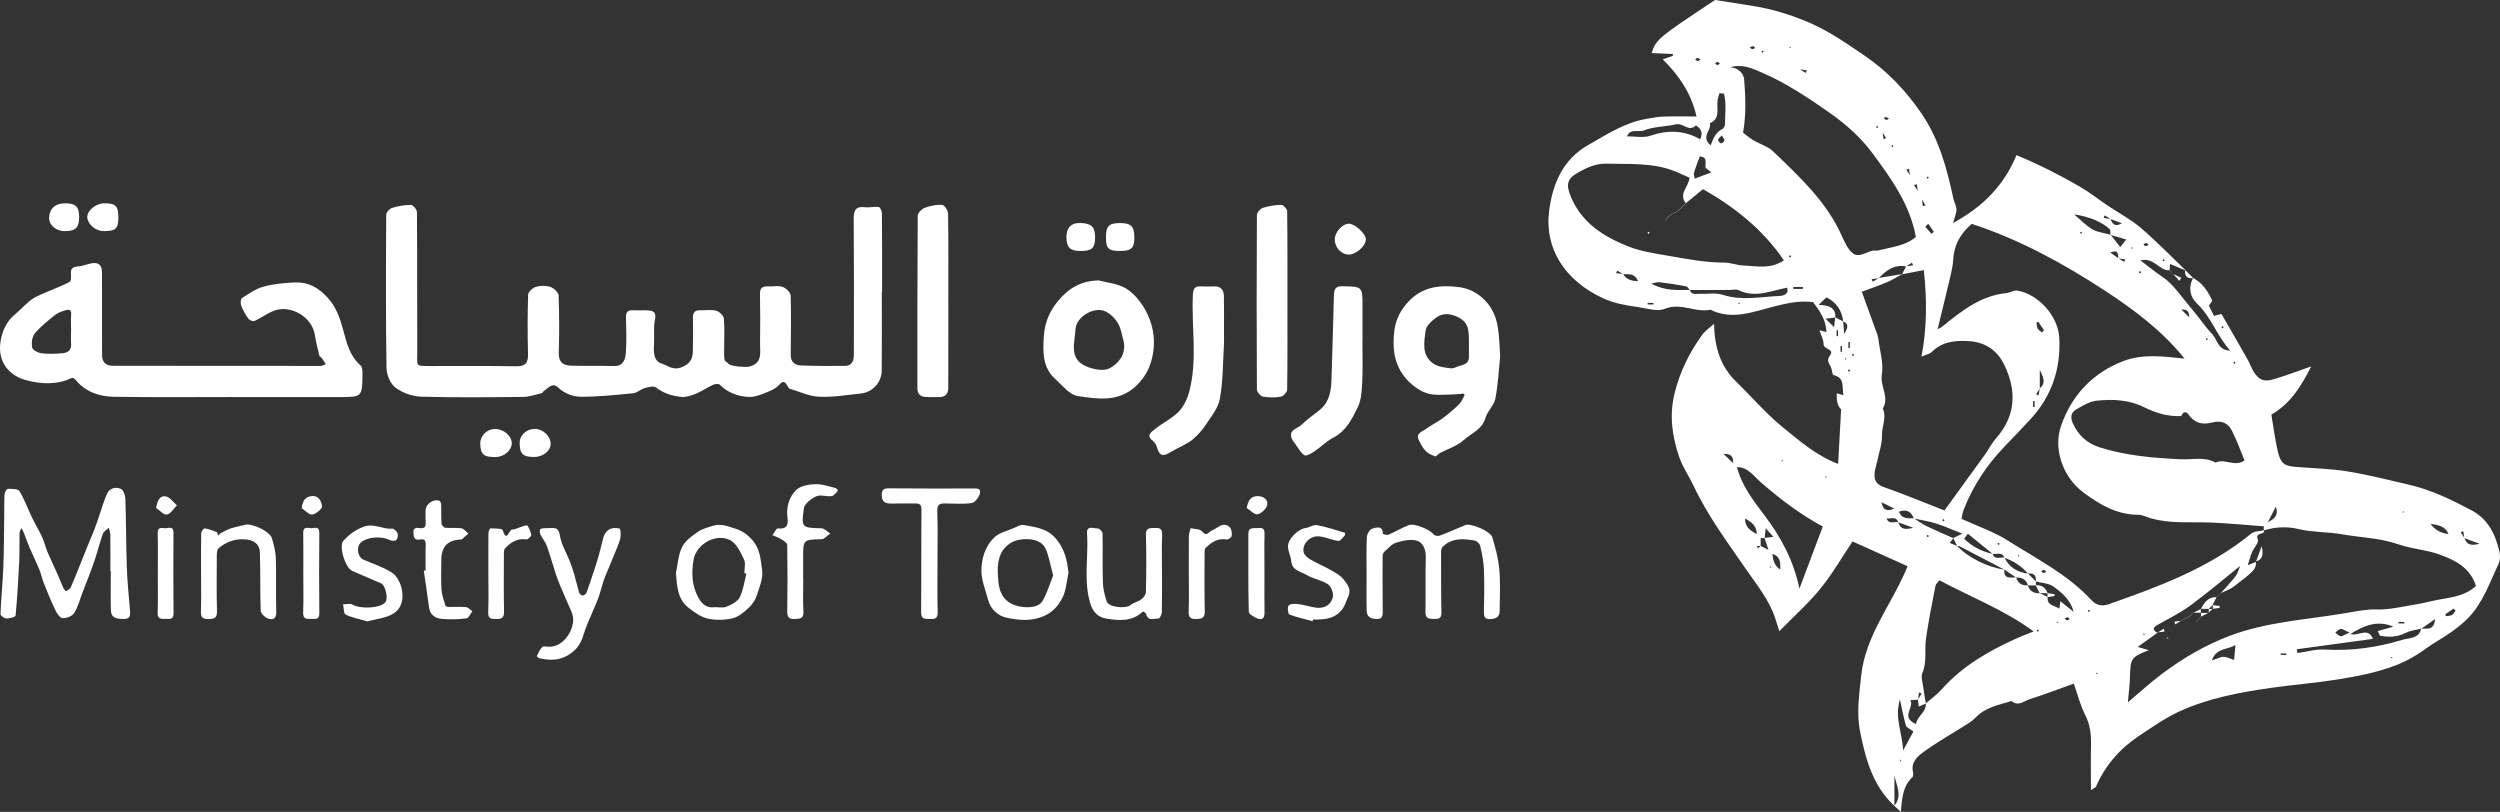 <svg width="311" height="101" viewBox="0 0 311 101" fill="none" xmlns="http://www.w3.org/2000/svg">
<rect x="0" y="0" width="311" height="101" fill="#333333" stroke="none"/>
<g clip-path="url(#clip0_7555_19939)">
<path d="M274.777 38.012C274.993 38.44 275.208 38.869 275.424 39.292C275.718 39.218 276.007 39.144 276.35 39.056C277.442 40.956 278.549 42.861 279.636 44.782C279.916 45.269 280.082 45.83 280.391 46.293C281.062 47.302 281.669 47.538 282.899 47.164C284.398 46.711 285.867 46.155 287.513 45.584C286.308 47.947 285.049 50.123 282.556 51.58C282.81 53.057 283.002 54.628 283.359 56.159C283.717 57.67 284.167 57.966 285.617 58.084C287.738 58.256 289.884 58.296 291.98 58.635C294.566 59.054 297.118 59.699 299.675 60.295C302.428 60.93 304.941 62.151 307.429 63.465C309.55 64.588 310.446 66.503 310.941 68.684C311.044 69.132 311.02 69.703 310.829 70.116C309.746 72.43 308.894 74.936 307.116 76.797C305.862 78.112 304.25 79.126 302.683 80.071C302.227 80.347 301.84 80.657 301.419 80.948C300.381 81.656 299.298 82.287 298.069 82.754C295.654 83.68 293.17 84.148 290.662 84.546C287.983 84.97 285.269 85.181 282.58 85.561C278.637 86.122 274.709 86.846 271.069 88.524C269.34 89.322 267.753 90.444 266.156 91.503C263.756 93.088 261.905 95.171 260.749 97.839C260.695 97.967 260.494 98.026 260.112 98.297C260.112 96.298 260.083 94.462 260.122 92.63C260.146 91.316 259.999 90.1 259.377 88.884C258.765 87.692 258.447 86.353 257.986 85.044C256.066 85.728 254.293 86.407 252.485 86.983C251.775 87.21 251.06 87.924 250.237 87.205C248.704 87.683 247.078 87.953 245.868 89.164C245.589 89.445 245.285 89.716 244.957 89.927C243.071 91.129 241.112 92.231 239.299 93.536C238.55 94.073 237.693 94.816 237.977 96.042C238.026 96.249 238.016 96.584 237.889 96.702C236.733 97.77 236.605 99.227 236.473 101C236.037 100.596 235.841 100.414 235.645 100.237C236.693 99.05 235.919 97.731 235.665 96.461V100.256C232.927 97.731 232.035 94.27 231.369 90.868C230.943 88.697 231.291 86.338 231.526 84.084C232.06 78.963 235.444 75.049 237.301 70.436C235.195 69.486 232.932 68.472 230.458 67.355C229.15 69.299 227.96 71.382 226.466 73.218C224.991 75.04 223.213 76.615 221.347 78.525C221.112 77.772 220.98 77.349 220.843 76.925C220.079 74.602 218.531 72.74 217.179 70.776C214.857 67.399 212.403 64.115 210.654 60.378C210.115 59.226 209.351 58.158 208.935 56.967C208.024 54.387 207.642 51.713 208.298 49.006C208.945 46.327 210.13 43.885 211.747 41.66C212.109 41.163 212.653 40.803 213.226 40.282C213.29 43.167 214 45.559 215.974 47.474C217.909 49.345 219.662 51.433 221.739 53.117C223.826 54.81 225.883 56.647 228.665 57.71C228.793 55.411 228.905 53.269 229.033 50.94C228.615 50.514 228.437 49.844 228.499 48.932C228.709 48.991 228.925 49.045 229.326 49.158C229.106 48.154 229.557 47.017 228.087 46.657C227.935 46.618 227.916 46.086 227.813 45.791C227.641 45.294 227.127 44.905 227.632 44.25C228.303 43.378 226.828 43.506 226.848 42.792C226.863 42.281 226.554 41.759 226.339 41.079C226.691 41.178 226.887 41.227 227.206 41.316C227.176 39.814 226.383 38.696 225.555 37.589C223.845 37.352 222.239 37.731 220.578 38.155C218.031 38.805 215.44 39.853 212.775 38.529C210.894 38.938 209.102 37.594 207.113 38.416C206.187 38.795 204.899 38.362 203.792 38.204C202.298 37.992 200.848 37.761 199.418 37.101C194.745 34.945 192.095 30.987 192.717 26.206C193.138 22.957 194.358 19.855 197.596 18.024C199.893 16.719 202.087 15.272 204.747 14.799C205.452 14.676 206.168 14.528 206.878 14.504C208.249 14.459 209.626 14.489 211.046 14.489C210.39 11.589 208.866 9.379 206.843 7.38C207.333 7.212 207.725 7.074 208.117 6.942L208.093 6.715C207.23 6.676 206.363 6.641 205.462 6.602C206.021 4.893 206.256 4.701 213.363 -0.005C215.117 0.275 216.684 0.522 218.251 0.773C220.466 1.132 222.591 1.792 224.663 2.639C227.279 3.707 229.562 5.292 231.893 6.878C234.759 8.832 237.012 11.19 238.976 14.031C241.239 17.3 242.189 20.953 243.002 24.709C243.105 25.172 243.375 25.62 243.384 26.078C243.394 26.521 243.169 26.969 242.958 27.737C246.656 25.738 249.277 23.095 250.854 19.299C253.7 20.48 256.257 21.79 258.74 23.223C259.921 23.902 260.994 24.764 262.125 25.527C263.521 26.467 265.035 27.26 266.308 28.343C268.243 29.992 270.016 31.833 271.858 33.591L271.829 33.62C271.216 33.364 270.604 33.108 269.957 32.838C269.933 33.123 269.913 33.36 269.894 33.596L269.874 33.616C268.606 33.729 268.013 31.971 266.269 32.395C267.327 33.192 268.121 33.852 268.978 34.423C269.845 34.999 270.501 35.762 271.138 36.565C271.833 37.441 272.554 38.298 273.259 39.169C273.91 39.976 274.498 40.848 275.218 41.591C275.855 42.246 275.865 43.556 277.437 43.62C275.757 41.719 275.061 39.43 273.347 37.805C272.397 36.904 272.216 35.792 272.808 34.59L272.823 34.576C273.984 35.186 274.655 36.22 275.184 37.357C275.243 37.485 274.915 37.795 274.768 38.022C274.64 37.938 274.518 37.859 274.39 37.781C274.523 37.859 274.65 37.933 274.782 38.012H274.777ZM268.405 35.58C268.282 35.506 268.16 35.427 268.037 35.353C268.165 35.422 268.292 35.491 268.424 35.56C268.547 35.644 268.669 35.723 268.792 35.806C268.664 35.733 268.537 35.654 268.405 35.58V35.58ZM270.359 37.539C270.237 37.461 270.114 37.377 269.992 37.298C270.119 37.372 270.246 37.446 270.379 37.52C270.54 37.682 270.702 37.85 270.869 38.012C271.03 38.175 271.197 38.337 271.358 38.499C271.682 38.824 272.01 39.149 272.333 39.479C272.495 39.642 272.661 39.809 272.823 39.971C272.985 40.134 273.151 40.296 273.313 40.459C273.474 40.626 273.631 40.789 273.793 40.956C273.92 41.035 274.047 41.114 274.17 41.197C274.043 41.119 273.915 41.04 273.788 40.961C273.621 40.799 273.455 40.641 273.293 40.479C273.132 40.316 272.965 40.154 272.803 39.986C272.642 39.824 272.475 39.656 272.314 39.494C272.387 38.77 272.069 38.435 271.339 38.514C271.177 38.352 271.015 38.184 270.849 38.022C270.687 37.859 270.521 37.697 270.359 37.535V37.539ZM301.169 76.718C301.248 76.595 301.326 76.472 301.404 76.349C301.331 76.477 301.257 76.605 301.184 76.733C301.105 76.856 301.027 76.979 300.949 77.107C301.022 76.979 301.096 76.851 301.169 76.723V76.718ZM233.686 15.981C233.627 15.867 233.568 15.749 233.51 15.636C233.456 15.695 233.402 15.754 233.348 15.813C233.465 15.862 233.583 15.917 233.701 15.966C233.862 16.128 234.029 16.291 234.19 16.453C234.23 16.739 234.269 17.029 234.313 17.315C234.421 17.27 234.524 17.221 234.631 17.177C234.479 16.941 234.328 16.704 234.176 16.468C234.014 16.305 233.852 16.143 233.686 15.976V15.981ZM219.52 69.368L219.888 69.609C219.76 69.535 219.633 69.462 219.501 69.388C219.383 69.304 219.261 69.225 219.143 69.142C219.27 69.215 219.393 69.294 219.52 69.368V69.368ZM227.328 11.082C227.206 11.003 227.078 10.919 226.956 10.841C227.088 10.915 227.215 10.988 227.348 11.062C227.47 11.136 227.592 11.215 227.715 11.289C227.588 11.22 227.46 11.151 227.328 11.082ZM218.54 67.901C218.594 68.014 218.648 68.127 218.697 68.241C218.8 68.127 218.908 68.014 219.011 67.906C219.339 68.073 219.667 68.236 220 68.403C220.162 68.566 220.328 68.728 220.49 68.891C220.544 69.678 220.745 70.397 221.47 70.85C221.597 70.929 221.724 71.012 221.852 71.091C221.724 71.012 221.592 70.939 221.465 70.86C221.499 70.028 221.489 69.215 220.49 68.9C220.328 68.738 220.162 68.575 220 68.408L219.505 66.926C219.794 66.887 220.079 66.852 220.612 66.778C220.26 66.389 220.064 66.173 219.648 65.715C219.584 66.37 219.554 66.655 219.525 66.946C219.359 66.946 219.192 66.941 219.025 66.936C218.864 66.773 218.697 66.611 218.536 66.449C218.55 65.415 217.86 64.918 217.066 64.494L216.576 64.002C216.454 63.923 216.336 63.844 216.214 63.761L216.591 63.982C216.753 64.144 216.919 64.307 217.081 64.474C217.047 65.518 217.732 66.025 218.54 66.439C218.702 66.601 218.864 66.769 219.025 66.931C219.025 67.261 219.025 67.591 219.03 67.921C218.864 67.921 218.692 67.921 218.526 67.921C218.364 67.758 218.198 67.596 218.036 67.428C217.914 67.35 217.796 67.276 217.674 67.197C217.801 67.266 217.928 67.34 218.051 67.409C218.212 67.571 218.379 67.734 218.54 67.901V67.901ZM232.216 15.006C232.055 14.843 231.888 14.681 231.727 14.514C231.565 14.351 231.403 14.188 231.242 14.026C231.08 13.864 230.913 13.701 230.752 13.539C230.59 13.376 230.424 13.209 230.262 13.046C229.939 12.884 229.611 12.721 229.287 12.559C229.126 12.396 228.964 12.234 228.797 12.067C228.675 11.988 228.553 11.909 228.43 11.83C228.557 11.904 228.685 11.973 228.812 12.047C228.974 12.209 229.14 12.372 229.302 12.534C229.625 12.697 229.953 12.859 230.277 13.022C230.438 13.184 230.605 13.352 230.767 13.514C230.928 13.677 231.09 13.839 231.256 14.006C231.418 14.169 231.58 14.331 231.746 14.494C231.908 14.656 232.074 14.824 232.236 14.986C232.363 15.065 232.486 15.139 232.613 15.217C232.481 15.149 232.349 15.075 232.216 15.006V15.006ZM233.701 17.925L234.068 18.162C233.941 18.088 233.808 18.019 233.681 17.945C233.563 17.866 233.441 17.787 233.323 17.709C233.451 17.782 233.573 17.856 233.701 17.93V17.925ZM230.277 14.494C230.394 14.572 230.517 14.651 230.634 14.73C230.507 14.656 230.384 14.587 230.257 14.514C230.135 14.435 230.017 14.361 229.895 14.282C230.022 14.351 230.144 14.425 230.272 14.494H230.277ZM227.343 61.043C227.465 61.122 227.588 61.2 227.71 61.274C227.583 61.2 227.455 61.132 227.328 61.058C227.201 60.979 227.078 60.9 226.951 60.821C227.083 60.895 227.21 60.964 227.343 61.038V61.043ZM232.706 63.509C232.584 63.431 232.456 63.352 232.334 63.273C232.466 63.347 232.594 63.416 232.726 63.49C233.054 63.652 233.377 63.815 233.705 63.977C234.034 64.14 234.357 64.302 234.685 64.469C234.955 65.282 235.645 64.853 236.15 64.962C236.365 65.617 236.718 66.03 237.996 65.656C237.09 65.321 236.615 65.149 236.14 64.972C235.866 64.149 235.18 64.593 234.67 64.484C234.342 64.322 234.019 64.159 233.691 63.992C233.363 63.829 233.039 63.667 232.711 63.5L232.706 63.509ZM239.079 24.783C239.118 25.074 239.157 25.364 239.196 25.655C239.309 25.62 239.422 25.586 239.53 25.551C239.373 25.3 239.221 25.049 239.064 24.793C238.903 24.468 238.736 24.138 238.574 23.813C238.535 23.518 238.496 23.223 238.457 22.922C238.339 22.957 238.222 22.991 238.109 23.026C238.271 23.282 238.432 23.538 238.594 23.794C238.756 24.119 238.922 24.448 239.084 24.773L239.079 24.783ZM223.909 8.625C223.782 8.551 223.659 8.473 223.532 8.399C223.659 8.473 223.787 8.547 223.919 8.615C224.154 8.768 224.389 8.921 224.624 9.078L224.766 8.753C224.482 8.709 224.198 8.665 223.914 8.62L223.909 8.625ZM237.614 21.839L237.972 22.076C237.845 22.002 237.722 21.933 237.595 21.859C237.556 21.569 237.516 21.283 237.477 20.992C237.369 21.027 237.262 21.061 237.154 21.096C237.306 21.342 237.462 21.593 237.614 21.839ZM263.536 32.129C263.776 32.281 264.016 32.434 264.256 32.587C264.3 32.483 264.344 32.375 264.388 32.272C264.099 32.232 263.81 32.188 263.516 32.148C263.477 31.637 263.56 30.982 262.512 31.415C262.924 31.701 263.227 31.917 263.531 32.129H263.536ZM215.602 57.616C215.763 57.784 215.925 57.946 216.082 58.114C216.669 60.423 218.129 62.288 219.501 64.105C221.568 66.843 223.12 69.728 223.85 73.223C224.81 70.668 225.77 68.113 226.755 65.498C223.884 63.957 221.43 62.057 219.05 60.004C218.217 59.285 217.463 58.109 216.091 58.104C215.925 57.941 215.763 57.784 215.597 57.621C215.616 56.986 215.538 56.435 214.401 56.459C214.901 56.942 215.249 57.282 215.602 57.616V57.616ZM253.744 73.789C254.072 73.952 254.401 74.114 254.729 74.272C254.601 75.379 255.655 75.305 256.198 75.739C256.321 75.817 256.443 75.901 256.566 75.98C256.438 75.906 256.311 75.832 256.179 75.758C256.218 75.463 256.257 75.168 256.311 74.793C256.938 75.296 257.447 75.699 257.957 76.108C257.58 74.626 256.526 73.76 255.473 72.982C254.89 72.549 253.999 72.534 253.25 72.332C253.347 71.588 253.014 71.268 252.28 71.347C251.476 70.431 250.438 69.747 249.341 69.393C249.071 68.58 248.386 69.009 247.876 68.895C246.852 68.063 245.824 67.227 244.8 66.394C244.648 66.606 244.496 66.818 244.344 67.029C245.309 67.95 246.465 68.605 247.876 68.895C248.15 69.722 248.846 69.25 249.351 69.378C249.958 70.579 250.962 71.195 252.28 71.347C252.608 71.672 252.936 71.997 253.264 72.322C253.264 72.489 253.264 72.657 253.264 72.829C252.936 72.829 252.603 72.824 252.275 72.819C252.054 72.086 251.525 71.815 250.8 71.844C250.315 71.515 249.826 71.19 249.341 70.86C247.465 69.88 245.589 68.9 243.713 67.926C243.649 67.891 243.551 67.926 243.473 67.926C243.306 67.596 243.144 67.261 242.978 66.931C243.316 66.773 243.649 66.611 244.119 66.389C242.841 65.887 241.846 65.439 240.813 65.114C239.926 64.834 238.996 64.701 238.085 64.499C237.742 63.598 237.139 63.327 236.228 63.652C236.605 64.632 237.399 64.445 238.099 64.479C238.614 64.804 239.098 65.178 239.642 65.439C240.744 65.971 241.871 66.444 242.988 66.946C242.841 67.148 242.699 67.35 242.552 67.551C242.86 67.67 243.164 67.793 243.473 67.911C244.8 69.348 247.239 70.574 249.336 70.855C249.233 72.081 250.11 71.82 250.805 71.83C251.021 72.563 251.525 72.864 252.265 72.814C252.485 73.543 253 73.829 253.73 73.794L253.744 73.789ZM262.546 27.245L261.826 26.792C261.782 26.895 261.738 27.004 261.689 27.107C261.973 27.151 262.262 27.196 262.546 27.24C262.772 27.885 263.144 28.264 263.962 27.772C263.487 27.595 263.017 27.422 262.541 27.245H262.546ZM306.552 66.941C306.513 66.65 306.474 66.365 306.435 66.074C306.327 66.119 306.224 66.163 306.116 66.207C306.268 66.444 306.42 66.685 306.567 66.921C306.807 67.546 307.135 68.014 308.453 67.64C307.512 67.295 307.027 67.118 306.547 66.941H306.552ZM253.734 48.306C254.636 47.637 254.097 46.8 253.749 46.007V48.321C253.597 48.562 253.445 48.804 253.294 49.05C253.401 49.094 253.504 49.139 253.612 49.183C253.656 48.892 253.695 48.602 253.739 48.306H253.734ZM201.896 34.113C201.656 33.96 201.421 33.808 201.181 33.655C201.137 33.763 201.088 33.872 201.044 33.98C201.333 34.019 201.622 34.059 201.911 34.098C202.332 34.787 202.964 34.95 203.772 34.974C203.341 33.96 202.587 34.118 201.896 34.113V34.113ZM282.1 64.967C282.85 64.593 283.516 64.154 283.109 63.032C282.776 63.682 282.448 64.332 282.115 64.981C281.953 65.144 281.787 65.311 281.625 65.474C279.436 65.311 277.246 65.1 275.057 65.006C272.558 64.898 270.036 65.183 267.582 64.479C267.048 64.327 266.514 64.036 265.98 64.036C263.325 64.036 261.165 62.746 259.176 61.264C256.473 59.246 255.468 55.711 256.375 53.038C257.658 49.252 260.308 46.367 264.178 44.905C266.646 43.974 269.203 44.358 271.755 44.609C268.978 41.148 265.476 38.524 261.826 36.141C256.644 32.759 251.227 29.795 245.28 27.846C243.752 29.195 243.066 30.573 242.973 32.36C242.939 32.99 242.802 33.625 242.659 34.246C242.13 36.496 241.577 38.736 241.033 40.981C240.955 41.104 240.881 41.227 240.803 41.355C240.877 41.227 240.945 41.099 241.019 40.971C241.224 40.853 241.45 40.764 241.631 40.616C244.002 38.696 246.377 36.791 249.581 36.461C250.046 36.412 250.521 36.087 250.947 36.151C253.543 36.569 256.027 39.292 256.174 42.02C256.379 45.865 255.228 49.301 252.593 52.147C251.516 53.309 250.413 54.461 249.316 55.603C247.151 57.853 245.407 60.492 244.266 63.455C244.109 63.864 244.07 64.317 244.021 64.548C246.083 65.493 248.067 66.158 249.777 67.246C253.352 69.526 257.207 71.441 260.141 74.621C260.788 75.325 261.503 75.453 262.326 75.163C268.591 72.962 274.812 70.673 280.048 66.38C280.43 66.065 281.091 66.094 281.62 65.966C281.836 66.601 280.44 66.148 280.885 67.123C281.037 67.463 280.386 68.147 280.151 68.694C279.95 69.161 279.827 69.663 279.617 70.313C280.102 70.121 280.371 70.008 280.645 69.9L280.626 69.885C280.753 70.766 280.077 71.175 279.558 71.657C279.284 71.913 278.965 72.12 278.671 72.347L278.686 72.332C278.329 72.608 277.995 72.923 277.609 73.149C277.173 73.405 276.688 73.587 276.227 73.804L276.242 73.819C276.874 73.095 277.545 72.406 278.128 71.643C278.397 71.288 278.5 70.801 278.676 70.377C278.755 70.249 278.833 70.126 278.911 69.998C278.838 70.126 278.76 70.259 278.686 70.387C276.624 72.041 274.606 73.764 272.475 75.33C271.207 76.261 269.766 76.955 268.39 77.743C267.753 78.107 267.773 78.412 268.415 78.722L268.4 78.707C267.621 79.269 266.842 79.83 265.931 80.48C266.534 80.652 266.906 80.76 267.322 80.879C265.128 81.735 265.02 81.922 264.966 84.182C264.942 85.255 264.795 86.329 264.707 87.372C266.132 86.171 267.499 84.911 268.983 83.803C271.554 81.883 274.278 80.278 277.324 79.116C282.017 77.329 286.959 77.097 291.809 76.27C293.067 76.054 294.346 75.778 295.605 75.817C297.246 75.872 298.789 75.468 300.371 75.217C301.071 75.109 301.772 74.951 302.462 74.784C304.358 74.336 306.42 74.36 308.012 72.893C307.287 70.604 305.391 69.663 303.427 68.964C301.791 68.383 299.984 68.28 298.343 67.709C296.041 66.911 293.641 66.872 291.294 66.458C289.546 66.148 287.719 66.237 286.053 65.838C284.456 65.454 283.085 65.538 281.615 65.986V65.479C281.777 65.316 281.939 65.154 282.105 64.986L282.1 64.967ZM304.613 66.434C304.735 66.513 304.858 66.586 304.985 66.665C304.858 66.596 304.725 66.527 304.598 66.454C304.206 65.42 303.266 65.321 302.359 65.159C302.913 65.927 303.667 66.355 304.613 66.434ZM233.686 34.586C234.67 34.423 235.655 34.261 236.64 34.093C236.037 34.423 235.459 34.807 234.827 35.073C233.818 35.501 232.775 35.856 231.609 36.294C232.285 38.165 232.912 39.878 233.529 41.596C233.608 41.818 233.661 42.059 233.691 42.295C233.862 43.723 234.337 45.21 234.102 46.574C233.843 48.055 235.097 49.404 234.22 50.827C234.734 51.92 234.097 52.989 234.122 54.086C234.146 55.253 233.71 56.425 233.47 57.597C233.392 57.986 233.255 58.37 233.211 58.758C233.108 59.65 233.343 60.245 234.337 60.59C236.816 61.456 239.245 62.466 241.89 63.5C243.531 61.235 245.231 58.911 246.911 56.573C247.381 55.923 247.734 55.174 248.263 54.584C250.766 51.763 250.908 48.676 249.346 45.412C248.444 43.536 246.926 42.536 244.81 42.428C243.135 42.344 241.587 42.512 240.323 43.777C240.063 44.038 239.618 44.112 239.03 44.373C239.735 40.71 239.711 37.175 239.324 33.601C238.329 33.793 237.472 33.96 236.62 34.123C236.786 33.793 236.948 33.458 237.115 33.128C237.404 33.089 237.698 33.049 237.987 33.01L237.845 32.68C237.605 32.833 237.364 32.99 237.124 33.143C235.655 32.867 234.631 33.63 233.705 34.615L232.834 34.723C232.878 34.832 232.922 34.945 232.971 35.053C233.211 34.901 233.451 34.748 233.691 34.595L233.686 34.586ZM228.303 39.484C228.631 39.651 228.964 39.819 229.292 39.981C229.326 40.429 229.366 40.877 229.42 41.552C229.865 40.794 230.046 40.296 229.292 39.986C229.14 38.613 228.459 37.633 227.215 36.988C226.907 37.279 226.681 37.5 226.231 37.923C227.46 37.963 228.371 38.229 228.322 39.504C228.028 39.538 227.735 39.573 227.103 39.647C227.529 40.07 227.744 40.282 228.161 40.695C228.234 40.07 228.268 39.775 228.303 39.479V39.484ZM212.168 20.869L212.183 20.884C212.045 20.372 212.535 19.53 211.448 19.466C211.198 20.165 210.934 20.82 210.733 21.495C210.674 21.692 210.782 21.943 210.821 22.223C211.492 21.972 212.094 21.746 212.888 21.45C212.501 21.135 212.334 21.002 212.168 20.869V20.869ZM238.594 87.033C238.354 87.052 238.114 87.067 237.634 87.106C238.222 88.007 236.331 89.194 238.349 90.07C238.516 89.017 239.672 88.613 239.559 87.505C240.22 86.929 240.96 86.417 241.538 85.762C244.109 82.868 247.357 80.997 250.825 79.431C251.452 79.146 252.103 78.909 252.99 78.55C249.208 75.798 245.158 74.272 241.259 72.184C241.048 72.475 240.813 72.657 240.774 72.873C240.352 75.059 239.902 77.24 239.593 79.441C239.392 80.859 239.74 82.326 239.138 83.739C238.942 84.197 239.167 84.842 239.236 85.398C239.329 86.107 239.461 86.811 239.578 87.515C239.314 87.628 239.049 87.742 238.692 87.894C238.653 87.579 238.618 87.293 238.589 87.013C238.741 86.772 238.898 86.525 239.049 86.284C238.942 86.24 238.829 86.191 238.721 86.146C238.682 86.442 238.643 86.732 238.609 87.028L238.594 87.033ZM262.556 29.2C262.933 29.682 263.311 30.164 263.761 30.74C264.055 30.361 264.226 30.14 264.496 29.795C263.742 29.574 263.144 29.396 262.541 29.214C262.512 28.973 262.581 28.643 262.444 28.51C261.528 27.614 259.833 26.915 258.025 26.674C258.853 27.368 259.509 28.077 260.308 28.535C260.969 28.909 261.802 28.988 262.556 29.195V29.2ZM202.396 16.96C203.371 16.951 204.434 17.182 205.31 16.881C207.48 16.143 209.518 16.197 211.502 17.325C211.889 16.493 211.595 15.99 210.968 15.601C210.101 16.478 209.366 15.252 208.494 15.464C207.181 15.779 205.746 15.725 204.522 16.217C203.821 16.497 202.802 15.931 202.396 16.96C202.317 17.088 202.239 17.216 202.161 17.344C202.239 17.216 202.317 17.088 202.396 16.955V16.96ZM210.213 36.077C210.062 35.915 209.929 35.649 209.748 35.614C208.661 35.413 207.568 35.24 206.471 35.112C206.163 35.073 205.834 35.201 205.408 35.27C207.03 36.185 208.631 36.092 210.223 36.062C210.404 36.747 210.973 36.53 211.418 36.55C212.388 36.594 213.432 36.387 214.318 36.673C216.674 37.446 219.011 36.919 221.352 36.816C221.612 36.806 222.616 36.727 222.317 35.787C220.314 36.161 218.369 37.111 216.297 36.102C215.969 35.939 215.494 36.077 215.087 36.077C213.461 36.077 211.84 36.077 210.213 36.077ZM301.189 78.215C300.576 78.368 299.915 78.412 299.371 78.688C298.309 79.229 297.231 79.313 296.099 79.082C296.011 79.062 295.962 78.831 295.796 78.506C296.418 78.328 297.006 78.161 297.731 77.954C295.678 77.097 294.057 77.851 292.391 78.865C293.312 79.219 294.61 77.93 295.183 79.475C292.034 79.904 288.879 80.332 285.73 80.765C285.749 80.923 285.774 81.08 285.794 81.238C286.94 81.08 288.096 80.736 289.227 80.805C292.524 80.997 295.732 80.544 298.852 79.594C299.636 79.352 300.91 79.49 301.189 78.21C301.865 78.136 302.771 78.525 302.928 77.014C302.247 77.491 301.723 77.856 301.199 78.22L301.189 78.215ZM271.353 51.748C269.703 51.856 268.155 51.369 266.734 50.66C264.829 49.715 262.84 49.641 260.842 49.843C259.945 49.931 259.064 50.478 258.256 50.95C257.633 51.315 257.531 51.93 257.859 52.649C258.535 54.136 259.617 55.15 261.16 55.637C264.467 56.686 267.885 56.981 271.334 57.134C272.764 57.198 274.258 56.779 275.625 57.547C276.746 56.971 277.947 58.148 279.22 57.282C278.725 56.085 278.275 54.82 277.677 53.629C277.148 52.575 276.345 52.26 275.135 52.57C273.905 52.88 272.98 52.605 272.235 51.546C271.931 51.113 271.554 51.231 271.353 51.738V51.748ZM209.724 25.281L209.738 25.295C208.749 24.124 210.067 23.267 210.184 22.105C209.65 21.869 209.087 21.613 208.514 21.372C205.756 20.205 202.842 20.446 199.947 20.357C198.551 20.313 197.419 20.84 196.312 21.465C194.916 22.248 194.784 22.967 195.431 24.508C196.782 27.737 199.486 29.426 202.528 30.642C204.076 31.262 205.736 31.509 207.397 31.794C209.768 32.203 212.099 32.67 214.519 32.67C215.303 32.67 216.082 33 216.865 33.03C218.531 33.089 220.26 33.532 221.91 32.38C219.295 28.525 215.763 25.753 211.854 23.528C211.085 24.158 210.4 24.719 209.719 25.281H209.724ZM216.831 16.503C217.096 16.699 217.576 17.118 218.114 17.443C218.923 17.93 219.917 18.201 220.573 18.831C223.806 21.943 227.137 24.99 229.057 29.2C229.42 29.992 229.787 30.883 230.404 31.439C231.168 32.129 232.069 31.4 232.902 31.193C233.132 31.134 233.402 31.218 233.632 31.159C235.288 30.731 237.056 30.593 238.334 29.47C237.59 25.404 235.244 22.184 232.922 19.043C231.487 17.103 229.576 15.405 227.588 14.016C224.928 12.16 222.209 10.339 219.197 9.034C217.948 8.492 216.733 7.926 215.254 8.364C216.268 8.458 216.914 9.113 216.978 9.94C217.135 12.022 217.247 14.13 216.841 16.497L216.831 16.503ZM214.465 11.643C214.274 11.629 214.083 11.614 213.892 11.599C213.809 11.944 213.681 12.283 213.652 12.633C213.569 13.617 214 14.774 212.707 15.331C212.966 16.177 211.516 16.995 212.805 18.083C213.123 17.197 213.466 16.439 214.259 16.054C214.431 15.971 214.592 15.656 214.592 15.449C214.592 14.179 214.784 12.889 214.465 11.638V11.643ZM238.031 90.991C237.614 90.681 237.173 90.523 237.095 90.252C236.796 89.253 236.62 88.219 236.355 87.013C235.64 89.302 236.674 91.232 236.747 93.359C237.237 92.448 237.644 91.7 238.031 90.986V90.991ZM277.922 82.109C277.986 81.42 278.035 80.874 278.093 80.224C277.148 80.883 275.752 80.504 275.145 82.159C275.835 81.937 276.242 81.701 276.639 81.711C277.07 81.72 277.496 81.967 277.922 82.109ZM292.289 78.688C291.647 78.417 291.387 78.205 291.167 78.24C290.932 78.274 290.726 78.535 290.511 78.698C290.731 78.855 290.937 79.111 291.172 79.141C291.397 79.17 291.652 78.963 292.289 78.688V78.688ZM234.058 62.485C234.22 63.441 234.744 63.687 235.645 63.258C235.028 62.958 234.543 62.722 234.058 62.485ZM239.877 27.836C239.75 27.959 239.623 28.077 239.5 28.2C239.76 28.495 240.019 28.786 240.279 29.081C240.377 29.003 240.47 28.929 240.568 28.85C240.338 28.515 240.112 28.175 239.882 27.841L239.877 27.836ZM304.196 76.413C304.221 76.492 304.25 76.576 304.275 76.654C304.529 76.61 304.809 76.62 305.024 76.502C305.215 76.398 305.328 76.152 305.48 75.97C305.391 75.886 305.303 75.798 305.215 75.714C304.877 75.945 304.534 76.177 304.196 76.413V76.413ZM253.578 40.04L253.333 40.124C253.382 40.38 253.377 40.661 253.494 40.882C253.597 41.074 253.837 41.192 254.014 41.345C254.102 41.256 254.185 41.173 254.273 41.084C254.043 40.739 253.813 40.39 253.578 40.045V40.04ZM214.196 16.852C213.966 17.103 213.73 17.251 213.735 17.389C213.735 17.546 213.941 17.802 214.088 17.827C214.22 17.846 214.49 17.635 214.519 17.482C214.548 17.339 214.357 17.142 214.196 16.847V16.852ZM224.276 35.944C224.276 35.865 224.276 35.782 224.276 35.703H223.081C223.081 35.782 223.081 35.865 223.081 35.944H224.276ZM217.669 5.888C217.786 5.977 217.869 6.1 217.967 6.105C218.09 6.114 218.222 6.026 218.349 5.982C218.276 5.903 218.207 5.765 218.124 5.755C218.002 5.745 217.865 5.824 217.674 5.883L217.669 5.888ZM234.989 14.71C234.827 14.656 234.69 14.587 234.543 14.563C234.489 14.553 234.426 14.661 234.362 14.715C234.47 14.789 234.577 14.917 234.69 14.922C234.783 14.927 234.881 14.789 234.989 14.71ZM283.717 81.287C283.717 81.351 283.717 81.415 283.717 81.474H284.427C284.427 81.41 284.427 81.346 284.427 81.287H283.717ZM211.546 7.37C211.365 7.301 211.237 7.207 211.115 7.212C211.031 7.217 210.958 7.365 210.88 7.454C211.007 7.503 211.134 7.586 211.262 7.582C211.355 7.582 211.438 7.454 211.546 7.37V7.37ZM213.574 7.7C213.495 7.783 213.422 7.862 213.343 7.946C213.466 7.995 213.598 8.089 213.716 8.079C213.799 8.074 213.872 7.926 213.956 7.838C213.828 7.788 213.701 7.744 213.574 7.695V7.7ZM204.963 37.682C204.963 37.746 204.963 37.81 204.963 37.874H205.687C205.687 37.81 205.687 37.746 205.687 37.682H204.963ZM298.377 77.368C298.377 77.432 298.377 77.491 298.377 77.555H299.092C299.092 77.491 299.092 77.432 299.092 77.368H298.377ZM256.855 76.915C256.933 77.004 257.006 77.157 257.09 77.162C257.212 77.171 257.344 77.078 257.467 77.034C257.393 76.95 257.33 76.802 257.246 76.797C257.124 76.787 256.992 76.871 256.85 76.915H256.855ZM228.655 41.094C228.597 41.094 228.533 41.094 228.474 41.094V41.813C228.533 41.813 228.597 41.813 228.655 41.813V41.094ZM230.125 42.556H229.939V43.285C230.002 43.285 230.066 43.285 230.125 43.285V42.556ZM228.964 43.767C229.023 43.767 229.086 43.767 229.145 43.767V43.048H228.964V43.767ZM254.548 71.155C254.469 71.067 254.396 70.919 254.312 70.909C254.19 70.899 254.058 70.988 253.93 71.032C253.999 71.116 254.068 71.263 254.146 71.273C254.273 71.283 254.405 71.2 254.548 71.155V71.155ZM267.268 30.489C267.19 30.396 267.116 30.238 267.033 30.233C266.911 30.224 266.778 30.317 266.646 30.366C266.72 30.455 266.783 30.612 266.862 30.617C266.989 30.627 267.126 30.539 267.268 30.489V30.489ZM252.916 50.63C252.98 50.63 253.044 50.63 253.107 50.63V49.902C253.044 49.902 252.98 49.902 252.916 49.902V50.63ZM227.235 59.34C227.196 59.29 227.152 59.246 227.112 59.197C227.103 59.285 227.098 59.369 227.088 59.458C227.137 59.418 227.186 59.379 227.235 59.34ZM222.68 32.025C222.728 31.986 222.782 31.942 222.831 31.902C222.787 31.853 222.748 31.769 222.699 31.765C222.655 31.759 222.567 31.833 222.562 31.883C222.557 31.927 222.635 31.981 222.675 32.03L222.68 32.025ZM221.719 57.232C221.67 57.272 221.621 57.311 221.573 57.35C221.666 57.36 221.754 57.365 221.847 57.375C221.803 57.326 221.764 57.282 221.719 57.232V57.232ZM298.989 63.608C298.94 63.642 298.891 63.682 298.847 63.716L299.117 63.741C299.078 63.697 299.033 63.652 298.994 63.603L298.989 63.608ZM269.291 32.39C269.252 32.34 269.208 32.291 269.169 32.242C269.12 32.286 269.071 32.326 269.022 32.37C269.061 32.419 269.1 32.498 269.149 32.503C269.188 32.508 269.242 32.434 269.291 32.395V32.39ZM265.245 30.755C265.191 30.799 265.142 30.844 265.089 30.883C265.187 30.893 265.285 30.898 265.378 30.908C265.334 30.859 265.289 30.804 265.24 30.755H265.245ZM241.748 64.853L241.905 64.725C241.861 64.676 241.817 64.593 241.768 64.583C241.724 64.578 241.665 64.656 241.616 64.701C241.66 64.75 241.704 64.799 241.744 64.849L241.748 64.853ZM259.01 28.963C258.971 28.914 258.931 28.865 258.892 28.82C258.843 28.86 258.799 28.899 258.75 28.943C258.789 28.988 258.829 29.067 258.873 29.072C258.912 29.076 258.966 29.003 259.01 28.968V28.963ZM239.951 66.69C239.907 66.641 239.867 66.586 239.823 66.537C239.774 66.582 239.691 66.621 239.686 66.67C239.681 66.714 239.76 66.798 239.804 66.808C239.848 66.813 239.902 66.734 239.951 66.695V66.69ZM230.169 46.111C230.125 46.057 230.081 46.002 230.037 45.948C229.983 45.998 229.9 46.037 229.89 46.091C229.885 46.135 229.968 46.194 230.012 46.249C230.061 46.204 230.115 46.16 230.164 46.111H230.169ZM248.758 67.674C248.714 67.625 248.675 67.537 248.626 67.532C248.577 67.532 248.523 67.606 248.474 67.645C248.518 67.694 248.557 67.773 248.606 67.778C248.65 67.783 248.704 67.709 248.758 67.67V67.674ZM278.093 45.136C278.054 45.082 278.01 45.028 277.971 44.974C277.922 45.018 277.839 45.062 277.834 45.111C277.834 45.161 277.907 45.215 277.951 45.264C278 45.22 278.049 45.175 278.098 45.131L278.093 45.136ZM251.197 69.137C251.158 69.087 251.114 69.043 251.075 68.994C251.065 69.082 251.06 69.166 251.05 69.255C251.099 69.215 251.148 69.176 251.197 69.132V69.137ZM220.265 70.451C220.216 70.491 220.172 70.535 220.123 70.574C220.211 70.584 220.294 70.589 220.382 70.599C220.343 70.55 220.304 70.5 220.265 70.451V70.451ZM229.684 44.644C229.645 44.594 229.601 44.545 229.562 44.491C229.552 44.584 229.547 44.678 229.537 44.772C229.586 44.727 229.635 44.683 229.684 44.644V44.644ZM230.649 44.161C230.61 44.107 230.566 44.058 230.527 44.004C230.478 44.048 230.394 44.092 230.389 44.142C230.384 44.186 230.463 44.24 230.507 44.294C230.556 44.25 230.605 44.206 230.654 44.166L230.649 44.161ZM274.66 42.202C274.621 42.153 274.581 42.103 274.542 42.049C274.493 42.093 274.415 42.128 274.41 42.177C274.405 42.221 274.479 42.276 274.518 42.32C274.567 42.281 274.611 42.241 274.66 42.197V42.202ZM239.941 22.11C239.902 22.061 239.863 22.007 239.823 21.957C239.774 22.002 239.696 22.041 239.686 22.085C239.681 22.13 239.76 22.184 239.799 22.233C239.848 22.194 239.892 22.149 239.941 22.11V22.11ZM276.472 40.848C276.521 40.803 276.575 40.764 276.624 40.72C276.58 40.671 276.536 40.616 276.497 40.567C276.448 40.611 276.364 40.651 276.359 40.7C276.355 40.744 276.433 40.799 276.472 40.848V40.848ZM259.843 76.128C259.896 76.088 259.945 76.044 259.999 76.005C259.955 75.955 259.916 75.872 259.867 75.867C259.823 75.862 259.769 75.941 259.72 75.985C259.764 76.034 259.803 76.083 259.847 76.133L259.843 76.128ZM266.357 33.872C266.313 33.817 266.269 33.768 266.23 33.714C266.181 33.758 266.093 33.798 266.088 33.852C266.083 33.896 266.161 33.985 266.21 33.995C266.254 34 266.308 33.921 266.362 33.877L266.357 33.872ZM255.958 77.329C255.909 77.368 255.86 77.408 255.811 77.447L256.086 77.472C256.042 77.422 256.002 77.378 255.958 77.329V77.329ZM253.641 78.466C253.597 78.417 253.563 78.328 253.514 78.323C253.47 78.323 253.416 78.397 253.362 78.437C253.406 78.486 253.445 78.565 253.49 78.575C253.534 78.579 253.587 78.506 253.636 78.466H253.641ZM216.341 37.633C216.292 37.677 216.238 37.722 216.189 37.766L216.478 37.791C216.434 37.741 216.385 37.687 216.341 37.638V37.633ZM235.537 18.191C235.498 18.142 235.459 18.093 235.42 18.038C235.371 18.083 235.293 18.122 235.288 18.166C235.283 18.211 235.361 18.26 235.4 18.309C235.449 18.27 235.493 18.226 235.542 18.186L235.537 18.191ZM266.715 78.786C266.666 78.831 266.612 78.875 266.563 78.919C266.661 78.929 266.754 78.934 266.852 78.944C266.808 78.894 266.764 78.84 266.72 78.791L266.715 78.786ZM219.251 6.548C219.305 6.508 219.358 6.469 219.407 6.43C219.363 6.38 219.319 6.302 219.27 6.297C219.226 6.297 219.167 6.37 219.118 6.41C219.163 6.459 219.207 6.503 219.251 6.553V6.548ZM297.525 81.73C297.476 81.77 297.427 81.809 297.378 81.853C297.466 81.863 297.559 81.868 297.647 81.878C297.608 81.829 297.564 81.779 297.525 81.73ZM260.847 83.685C260.798 83.724 260.749 83.764 260.7 83.803C260.793 83.813 260.886 83.823 260.979 83.828C260.935 83.778 260.891 83.729 260.852 83.68L260.847 83.685ZM222.694 5.794C222.645 5.834 222.601 5.873 222.552 5.908C222.64 5.918 222.729 5.922 222.817 5.932C222.777 5.888 222.733 5.839 222.694 5.794V5.794ZM236.527 94.624C236.488 94.575 236.444 94.526 236.404 94.472C236.395 94.565 236.39 94.659 236.38 94.752C236.429 94.708 236.478 94.664 236.527 94.619V94.624ZM271.824 33.625C271.75 34.354 272.088 34.674 272.808 34.6L272.823 34.586C272.5 34.256 272.176 33.931 271.853 33.601L271.824 33.63V33.625ZM275.757 74.286C274.704 74.237 274.214 74.946 273.803 75.754L273.788 75.739C274.121 75.739 274.449 75.739 274.782 75.739L274.763 75.754C274.934 75.586 275.101 75.414 275.272 75.246L275.252 75.266C275.414 74.936 275.581 74.602 275.742 74.272L275.757 74.286V74.286ZM280.631 69.86C281.263 69.634 281.679 69.284 281.351 67.945C280.993 68.925 280.822 69.403 280.65 69.875L280.631 69.86V69.86ZM268.405 78.678C268.694 78.638 268.983 78.599 269.277 78.56C269.242 78.442 269.203 78.328 269.169 78.21C268.919 78.373 268.669 78.53 268.419 78.693L268.405 78.678V78.678ZM271.353 77.225C271.064 77.265 270.771 77.304 270.482 77.344C270.526 77.452 270.575 77.56 270.619 77.669C270.859 77.516 271.099 77.363 271.339 77.211L271.353 77.225ZM271.353 77.225C271.682 77.063 272.005 76.901 272.333 76.738L272.314 76.718C271.99 76.881 271.662 77.043 271.339 77.206L271.353 77.221V77.225ZM273.783 76.718C274.111 76.556 274.434 76.394 274.763 76.231L274.782 76.246C274.449 76.246 274.116 76.246 273.788 76.246L273.807 76.226C273.807 76.394 273.807 76.566 273.807 76.733L273.788 76.718H273.783ZM273.783 76.246C273.783 76.078 273.783 75.906 273.783 75.739L273.798 75.754C273.474 75.916 273.146 76.078 272.823 76.246L272.803 76.226C273.136 76.226 273.465 76.226 273.798 76.226L273.778 76.246H273.783ZM275.267 75.246C275.267 75.419 275.267 75.586 275.267 75.758L275.252 75.739C275.541 75.699 275.83 75.66 276.119 75.621C276.119 75.542 276.119 75.463 276.119 75.384C275.83 75.345 275.541 75.31 275.252 75.271L275.272 75.251L275.267 75.246ZM278.671 72.327C278.799 72.401 278.926 72.475 279.054 72.549C278.931 72.47 278.809 72.391 278.686 72.312L278.671 72.327ZM275.752 74.286C275.914 74.124 276.08 73.957 276.242 73.794L276.227 73.779C276.066 73.942 275.899 74.109 275.737 74.272L275.752 74.286ZM275.262 75.758C275.091 75.758 274.924 75.758 274.753 75.758L274.772 75.744C274.772 75.911 274.772 76.083 274.772 76.251L274.753 76.236C274.914 76.073 275.081 75.906 275.243 75.744L275.257 75.763L275.262 75.758ZM272.328 76.738C272.49 76.576 272.656 76.408 272.818 76.246L272.798 76.226C272.637 76.389 272.47 76.556 272.309 76.718L272.328 76.738ZM273.778 76.718C273.616 76.881 273.45 77.043 273.288 77.206L273.308 77.225C273.469 77.063 273.631 76.901 273.798 76.733L273.778 76.718ZM273.288 77.206C273.215 77.334 273.141 77.462 273.068 77.595C273.146 77.472 273.225 77.349 273.308 77.225L273.288 77.206ZM269.497 79.402C269.59 79.412 269.678 79.416 269.771 79.426L269.644 79.278C269.595 79.318 269.546 79.357 269.497 79.402ZM207.774 26.758C208.097 26.595 208.426 26.433 208.749 26.27L208.729 26.25C208.406 26.413 208.078 26.575 207.755 26.738L207.774 26.758ZM205.09 28.82C205.041 28.865 204.963 28.899 204.953 28.948C204.948 28.988 205.021 29.076 205.065 29.081C205.105 29.086 205.158 29.012 205.207 28.973C205.168 28.924 205.129 28.875 205.09 28.825V28.82ZM207.265 27.23C207.191 27.358 207.113 27.486 207.039 27.614C207.123 27.491 207.201 27.373 207.284 27.25L207.265 27.23ZM207.284 27.25C207.446 27.087 207.612 26.92 207.774 26.758L207.755 26.738L207.265 27.23L207.284 27.25ZM208.754 26.27C208.915 26.108 209.082 25.945 209.244 25.778L209.224 25.758C209.062 25.921 208.896 26.083 208.734 26.25L208.754 26.27ZM209.714 25.271C209.552 25.433 209.386 25.596 209.224 25.763L209.244 25.783C209.405 25.62 209.572 25.453 209.733 25.29L209.719 25.276L209.714 25.271ZM271.339 51.738C271.466 51.812 271.593 51.886 271.721 51.965C271.593 51.891 271.466 51.812 271.339 51.738ZM270.359 34.098L271.104 34.94C271.192 34.817 271.275 34.689 271.363 34.566C271.03 34.408 270.697 34.251 270.364 34.093H270.359V34.098ZM269.864 33.62C270.031 33.783 270.193 33.941 270.359 34.103L270.364 34.098C270.202 33.931 270.041 33.768 269.884 33.601L269.864 33.62ZM253.235 72.8C253.401 73.129 253.568 73.459 253.734 73.789C254.063 73.789 254.391 73.794 254.724 73.799C254.474 73.095 253.984 72.755 253.235 72.8ZM255.576 74.148C255.576 74.07 255.576 73.991 255.576 73.917C255.287 73.873 254.993 73.829 254.704 73.779C254.704 73.947 254.704 74.114 254.704 74.281L255.571 74.148H255.576ZM212.158 20.864C212.085 20.997 212.011 21.125 211.938 21.258C212.016 21.13 212.094 21.007 212.173 20.879L212.158 20.864V20.864ZM109.731 36.338C109.731 33.069 109.74 29.8 109.711 26.536C109.711 26.26 109.491 25.778 109.324 25.753C108.771 25.674 108.183 25.847 107.629 25.778C106.444 25.63 106.189 26.167 106.199 27.255C106.243 32.887 106.238 38.514 106.219 44.146C106.219 44.826 105.998 45.51 105.136 45.515C103.294 45.53 101.453 45.535 99.616 45.461C98.901 45.431 98.362 45.038 98.367 44.186C98.386 41.705 98.435 39.223 98.357 36.747C98.342 36.368 97.759 35.826 97.333 35.683C96.79 35.496 96.133 35.664 95.526 35.629C94.811 35.59 94.522 35.861 94.541 36.609C94.58 38.618 94.585 40.626 94.551 42.63C94.531 43.812 94.933 45.23 93.13 45.618C92.753 45.702 90.902 45.589 90.623 45.254C90.471 45.072 90.172 44.944 90.138 44.752C90.054 44.309 90.084 43.841 90.084 43.388C90.084 42.128 90.157 40.863 90.045 39.612C90.01 39.253 89.481 38.755 89.089 38.652C88.462 38.49 87.767 38.623 87.101 38.598C86.444 38.578 86.185 38.883 86.199 39.523C86.219 40.626 86.224 41.729 86.199 42.832C86.175 43.969 86.386 45.023 84.833 45.668C83.696 46.14 83.069 45.456 82.335 45.234C81.208 44.89 81.316 43.674 81.365 42.65C81.409 41.69 81.277 40.695 81.473 39.775C81.644 38.972 81.404 38.682 80.723 38.623C80.082 38.563 79.43 38.637 78.784 38.598C78.117 38.559 77.848 38.795 77.868 39.499C77.912 40.995 77.961 42.497 77.848 43.984C77.789 44.742 77.49 45.559 76.403 45.535C74.62 45.495 72.837 45.535 71.059 45.49C70.065 45.466 69.477 45.067 69.511 43.885C69.585 41.508 69.58 39.12 69.487 36.742C69.472 36.363 68.884 35.831 68.458 35.688C67.909 35.506 67.224 35.521 66.665 35.688C66.268 35.806 65.715 36.309 65.7 36.653C65.622 39.11 65.617 41.577 65.686 44.033C65.715 45.18 65.343 45.584 64.177 45.564C60.728 45.5 57.28 45.554 53.837 45.535C51.569 45.52 51.916 45.727 51.907 43.575C51.882 37.845 51.912 32.119 51.868 26.388C51.868 26.073 51.388 25.497 51.128 25.492C50.349 25.482 49.546 25.635 48.791 25.861C48.478 25.955 48.052 26.398 48.047 26.684C48.008 33.059 47.983 39.44 48.081 45.815C48.096 46.652 48.571 47.76 49.213 48.233C50.08 48.878 51.299 49.311 52.382 49.345C56.629 49.468 60.88 49.419 65.132 49.375C65.901 49.365 66.67 49.07 67.439 48.897C67.503 48.883 67.527 48.73 67.596 48.691C68.169 48.341 68.669 47.489 69.447 48.218C70.275 48.996 71.314 49.355 72.323 49.355C74.463 49.355 76.614 49.134 78.749 48.922C79.259 48.873 79.709 48.415 80.224 48.272C80.674 48.144 81.335 47.982 81.615 48.203C82.57 48.951 83.657 49.276 84.794 49.375C85.391 49.424 86.048 49.193 86.621 48.956C87.326 48.666 87.958 48.213 88.653 47.893C88.908 47.775 89.378 47.701 89.516 47.839C90.525 48.843 91.769 49.306 93.126 49.38C93.752 49.414 94.424 49.188 95.021 48.951C95.697 48.681 96.461 48.395 96.922 47.878C97.5 47.228 97.676 47.568 97.97 48.016C98.043 48.124 98.092 48.306 98.186 48.336C99.41 48.705 100.635 49.291 101.879 49.35C103.603 49.434 105.347 49.134 107.076 48.956C108.535 48.809 109.672 47.578 109.687 46.096C109.716 42.847 109.696 39.602 109.696 36.353C109.706 36.353 109.716 36.353 109.726 36.353L109.731 36.338ZM28.924 49.39C24.006 49.39 19.088 49.439 14.175 49.36C12.324 49.331 10.605 48.745 9.361 47.204C9.267 47.086 9.008 46.967 8.91 47.017C7.034 47.937 4.981 47.77 3.174 47.273C1.19 46.726 -0.338 45.067 0.064 42.502C0.264 41.222 0.784 39.986 1.876 39.1C2.611 38.504 3.223 37.751 3.992 37.219C4.673 36.752 5.491 36.481 6.255 36.141C7.068 35.782 7.916 35.486 8.685 35.053C8.861 34.955 8.846 34.408 8.822 34.074C8.773 33.414 9.037 33.197 9.684 33.148C10.286 33.104 10.864 32.838 11.467 32.744C12.304 32.616 12.691 33.035 12.686 33.881C12.681 37.308 12.686 40.73 12.696 44.156C12.696 45.047 13.147 45.505 14.043 45.505C22.659 45.515 31.28 45.52 39.896 45.52C40.107 45.52 40.318 45.377 40.528 45.303C40.357 45.038 40.195 44.767 40.009 44.511C39.94 44.412 39.759 44.368 39.735 44.27C39.529 43.403 39.299 42.536 39.166 41.66C38.838 39.44 36.134 37.825 34.018 38.682C33.195 39.011 32.466 39.563 31.652 39.932C31.476 40.016 31.04 39.839 30.908 39.656C30.546 39.149 30.222 38.593 29.997 38.012C29.894 37.746 29.933 37.195 30.105 37.081C30.957 36.535 31.824 35.915 32.779 35.659C34.053 35.314 35.409 35.186 36.732 35.137C38.334 35.073 39.597 35.772 40.724 36.993C41.836 38.194 42.291 39.563 42.703 41.084C43.124 42.645 43.511 44.299 44.853 45.456C45.069 45.643 45.093 46.13 45.088 46.475C45.074 49.395 45.064 49.395 42.184 49.395C37.756 49.395 33.333 49.395 28.904 49.395L28.924 49.39ZM8.841 41.055C8.841 40.424 8.797 39.789 8.851 39.169C8.92 38.45 8.518 38.47 8.067 38.618C7.631 38.76 7.171 38.923 6.823 39.203C5.946 39.917 5.035 40.626 4.32 41.488C3.982 41.897 3.899 42.684 4.007 43.24C4.065 43.551 4.737 43.9 5.163 43.949C6.03 44.053 6.926 44.018 7.798 43.94C8.4 43.885 8.895 43.595 8.846 42.817C8.807 42.231 8.836 41.636 8.841 41.045V41.055ZM186.619 44.338C186.462 45.855 186.374 47.74 186.026 49.572C185.864 50.428 185.032 51.137 184.787 51.999C184.375 53.446 183.033 53.889 182.107 54.731C181.284 55.485 180.104 55.834 179.09 56.381C178.889 56.489 178.669 56.814 178.556 56.775C178.13 56.617 177.66 56.43 177.356 56.11C176.989 55.726 176.729 55.214 176.494 54.721C176.102 53.914 176.881 53.727 177.292 53.422C177.983 52.915 178.767 52.545 179.457 52.038C180.172 51.516 180.848 50.935 181.485 50.315C181.789 50.02 181.96 49.587 182.176 49.203C182.205 49.153 182.117 48.966 182.088 48.966C181.666 48.991 181.25 49.055 180.834 49.065C179.952 49.089 179.065 49.168 178.194 49.07C177.611 49.006 177.003 48.764 176.504 48.454C175.906 48.08 175.343 47.607 174.882 47.071C173.393 45.338 173.183 43.216 173.462 41.089C173.633 39.77 174.211 38.578 175.211 37.52C177.008 35.609 179.203 35.432 181.495 35.718C182.69 35.865 183.792 36.392 184.738 37.372C186.599 39.292 186.428 41.65 186.623 44.338H186.619ZM182.739 42.733C182.675 41.577 182.964 40.173 181.304 39.415C180.28 38.947 179.399 38.938 178.571 39.573C178.056 39.967 177.42 40.547 177.346 41.109C177.16 42.571 176.812 44.23 178.336 45.249C178.923 45.643 179.756 45.727 180.491 45.82C180.863 45.865 181.265 45.589 181.662 45.49C182.284 45.338 182.773 45.097 182.739 44.324C182.715 43.851 182.739 43.378 182.739 42.733V42.733ZM136.7 34.891C137.763 35.166 138.91 35.27 139.86 35.767C140.693 36.205 141.432 36.983 141.986 37.771C143.289 39.632 143.798 41.803 143.426 44.014C143.176 45.505 142.534 46.898 141.3 48.041C139.105 50.069 136.524 49.631 134.07 49.267C133.041 49.114 132.13 47.922 131.244 47.115C129.671 45.692 129.73 43.762 129.848 41.882C129.951 40.237 130.504 38.775 131.611 37.451C132.968 35.826 134.511 34.91 136.696 34.886L136.7 34.891ZM139.816 42.6C139.581 41.788 139.483 40.887 139.061 40.188C138.679 39.553 138.023 38.918 137.347 38.672C135.966 38.165 133.874 39.479 133.796 40.931C133.708 42.591 132.914 44.639 135.123 45.574C135.995 45.943 137.274 46.204 138.008 45.825C139.071 45.274 140.046 44.206 139.816 42.605V42.6ZM13.784 71.037C13.784 72.672 13.744 74.306 13.798 75.936C13.833 76.92 14.562 76.984 15.371 76.999C16.154 77.009 16.223 76.62 16.174 76.019C16.032 74.208 15.841 72.401 15.777 70.584C15.679 67.734 15.689 64.878 15.596 62.028C15.581 61.599 15.341 60.944 15.028 60.812C14.411 60.546 13.642 60.708 13.328 61.397C12.892 62.357 12.613 63.391 12.265 64.391C12.074 64.942 11.883 65.498 11.672 66.045C11.388 66.759 11.08 67.463 10.791 68.172C10.6 68.635 10.418 69.107 10.232 69.575C9.762 70.747 9.307 71.928 8.797 73.085C8.704 73.292 8.405 73.41 8.2 73.568C8.087 73.415 7.94 73.277 7.862 73.105C7.627 72.588 7.435 72.056 7.205 71.539C6.774 70.564 6.309 69.609 5.893 68.63C5.653 68.058 5.525 67.433 5.266 66.872C4.874 66.02 4.384 65.218 3.977 64.371C3.453 63.278 3.042 62.116 2.415 61.087C2.238 60.797 1.469 60.816 0.97 60.812C0.833 60.812 0.583 61.225 0.568 61.461C0.514 62.362 0.534 63.268 0.524 64.174C0.495 66.321 0.5 68.467 0.411 70.609C0.333 72.539 0.137 74.464 0.059 76.394C0.054 76.576 0.529 76.935 0.789 76.94C1.185 76.945 1.925 76.753 1.94 76.585C2.15 74.326 2.287 72.056 2.395 69.787C2.449 68.63 2.4 67.463 2.429 66.306C2.434 66.099 2.591 65.897 2.674 65.695C2.767 65.877 2.875 66.055 2.954 66.242C3.194 66.843 3.394 67.458 3.649 68.054C4.056 69.004 4.516 69.934 4.908 70.894C5.128 71.426 5.231 72.002 5.447 72.534C5.912 73.691 6.377 74.848 6.916 75.97C7.102 76.359 7.504 76.901 7.813 76.906C8.298 76.91 8.988 76.645 9.228 76.266C9.698 75.522 9.919 74.621 10.237 73.784C10.732 72.489 11.256 71.204 11.707 69.895C12.104 68.743 12.388 67.551 12.794 66.404C12.902 66.104 13.279 65.907 13.534 65.661C13.602 65.942 13.725 66.217 13.725 66.498C13.744 68.014 13.735 69.531 13.735 71.042C13.749 71.042 13.769 71.042 13.784 71.042V71.037ZM117.935 26.541C117.93 26.167 117.48 25.502 117.205 25.487C116.49 25.443 115.731 25.596 115.05 25.847C114.673 25.985 114.168 26.477 114.164 26.817C114.115 33.985 114.124 41.148 114.124 48.316C114.124 49.03 114.521 49.35 115.173 49.385C115.741 49.414 116.309 49.395 116.877 49.395C117.617 49.395 117.96 48.956 117.965 48.277C117.979 44.654 117.974 41.03 117.974 37.407C117.974 33.783 117.999 30.16 117.94 26.541H117.935ZM160.134 26.319C160.134 26.024 159.659 25.487 159.409 25.487C158.63 25.487 157.827 25.625 157.082 25.861C156.769 25.965 156.362 26.452 156.357 26.767C156.318 33.985 156.318 41.207 156.357 48.425C156.357 48.745 156.793 49.281 157.097 49.336C157.836 49.468 158.63 49.473 159.37 49.34C159.673 49.286 160.124 48.764 160.124 48.444C160.178 44.767 160.158 41.089 160.158 37.407C160.158 33.709 160.173 30.012 160.124 26.309L160.134 26.319ZM152.262 36.885C152.243 36.151 151.944 35.595 151.062 35.629C150.514 35.649 149.965 35.659 149.416 35.629C148.691 35.585 148.442 35.831 148.397 36.619C148.192 40.671 149.005 44.772 147.927 48.774C147.687 49.66 147.232 50.601 146.6 51.241C145.752 52.097 144.592 52.629 143.651 53.402C143.293 53.697 142.52 54.15 143.391 54.82C143.641 55.017 143.847 55.352 143.935 55.662C144.165 56.484 144.528 56.893 145.39 56.371C145.723 56.169 146.081 55.997 146.423 55.805C147.065 55.445 147.771 55.16 148.329 54.702C148.946 54.19 149.514 53.569 149.955 52.9C150.646 51.851 151.542 50.778 151.753 49.601C152.15 47.41 152.125 45.146 152.257 42.911C152.292 42.3 152.262 41.69 152.262 41.079C152.262 39.681 152.287 38.283 152.252 36.885H152.262ZM169.494 42.472V38.106C169.494 35.624 169.494 35.669 167.021 35.609C166.075 35.59 165.958 36.013 165.938 36.781C165.86 40.183 165.737 43.58 165.644 46.982C165.605 48.518 165.448 49.995 164.116 51.044C163.352 51.645 162.563 52.215 161.863 52.885C161.378 53.348 160.281 53.437 160.687 54.534C160.78 54.781 160.966 54.997 161.123 55.214C161.491 55.711 161.789 56.317 162.274 56.632C162.495 56.775 163.131 56.405 163.504 56.159C164.317 55.613 165.022 54.879 165.884 54.431C167.471 53.609 168.196 52.102 168.906 50.66C169.352 49.749 169.406 48.597 169.46 47.543C169.543 45.855 169.484 44.161 169.484 42.468C169.484 42.468 169.489 42.468 169.494 42.468V42.472ZM170.004 71.273C170.004 72.849 169.974 74.424 170.018 76C170.038 76.694 170.474 76.969 171.189 77.004C171.929 77.038 172.017 76.694 172.012 76.098C171.987 73.774 171.987 71.451 171.997 69.127C171.997 68.954 172.105 68.728 172.237 68.615C172.698 68.211 173.139 67.67 173.682 67.507C174.51 67.261 175.495 67.034 176.278 67.266C176.998 67.478 177.39 68.334 177.366 69.279C177.302 71.564 177.366 73.848 177.327 76.128C177.312 76.881 177.679 76.999 178.296 76.994C178.879 76.994 179.335 77.038 179.315 76.182C179.256 73.681 179.271 71.18 179.271 68.684C179.271 68.472 179.305 68.191 179.438 68.054C180.559 66.901 181.975 67.005 183.381 67.227C183.665 67.271 184.067 67.611 184.13 67.886C184.36 68.851 184.561 69.836 184.6 70.825C184.669 72.593 184.635 74.37 184.6 76.142C184.591 76.768 184.728 77.048 185.438 77.014C186.124 76.979 186.54 76.723 186.555 76.054C186.584 74.301 186.663 72.539 186.511 70.801C186.393 69.462 186.026 68.137 185.644 66.843C185.418 66.07 182.945 65.04 182.274 65.321C181.221 65.759 180.177 66.232 179.11 66.631C178.894 66.714 178.458 66.641 178.345 66.483C177.929 65.907 175.97 65.046 175.264 65.321C174.388 65.661 173.575 66.153 172.708 66.522C172.521 66.601 172.022 66.439 172.022 66.389C172.017 65.292 171.155 65.656 170.719 65.759C170.415 65.828 170.058 66.424 170.038 66.798C169.96 68.29 170.004 69.791 170.004 71.283V71.273ZM67.464 80.475C67.16 80.79 66.979 81.223 66.773 81.627C66.758 81.651 66.969 81.853 67.091 81.883C68.326 82.159 69.492 82.208 70.677 81.499C71.642 80.923 72.21 80.175 72.528 79.155C72.69 78.638 72.862 78.126 73.067 77.629C73.508 76.556 74.003 75.507 74.419 74.424C74.679 73.75 74.826 73.031 75.051 72.342C75.193 71.909 75.374 71.495 75.551 71.076C75.835 70.387 76.124 69.698 76.403 69.004C76.667 68.349 76.981 67.704 77.152 67.025C77.255 66.611 77.206 65.784 77.079 65.754C75.962 65.484 75.262 65.976 75.012 67.034C74.826 67.822 74.62 68.605 74.404 69.388C74.253 69.929 74.071 70.456 73.895 70.988C73.591 71.899 73.302 72.814 72.969 73.71C72.906 73.883 72.665 74.07 72.489 74.085C72.352 74.099 72.097 73.892 72.048 73.735C71.813 72.967 71.647 72.179 71.421 71.406C71.265 70.865 71.074 70.328 70.868 69.796C70.456 68.738 69.829 67.724 69.653 66.631C69.511 65.74 69.168 65.636 68.473 65.69C68.179 65.715 67.885 65.686 67.591 65.715C67.439 65.73 67.18 65.799 67.165 65.882C67.126 66.079 67.15 66.326 67.238 66.503C67.483 66.995 67.851 67.433 68.037 67.94C68.443 69.073 68.762 70.24 69.134 71.387C69.3 71.899 69.496 72.406 69.707 72.903C70.138 73.932 70.584 74.956 71.039 75.975C71.358 76.684 71.392 77.304 71.118 78.122C70.696 79.382 69.614 80.485 68.262 80.455C67.988 80.455 67.596 80.342 67.464 80.48V80.475ZM132.924 71.293C132.684 72.327 132.63 73.454 132.16 74.37C131.699 75.266 131.072 76.073 129.975 76.585C128.354 77.339 126.767 77.171 125.229 76.846C124.225 76.635 123.255 75.852 122.936 74.665C122.608 73.435 122.074 72.184 122.089 70.953C122.104 69.481 122.564 67.93 123.671 66.872C124.303 66.266 125.302 66.045 126.15 65.676C126.532 65.508 126.977 65.237 127.335 65.306C128.785 65.582 130.254 65.695 131.366 67.02C132.444 68.3 132.767 69.688 132.919 71.298L132.924 71.293ZM131.014 71.588C130.72 70.446 130.534 69.58 130.269 68.738C130.151 68.364 129.956 67.97 129.676 67.704C128.814 66.882 126.786 66.882 125.733 67.542C124.2 68.502 124.048 70.126 124.141 71.569C124.205 72.608 124.239 73.853 125.317 74.779C126.336 75.65 129.005 75.936 129.681 74.779C130.279 73.755 130.612 72.573 131.009 71.593L131.014 71.588ZM84.083 71.298C84.319 70.21 84.368 69.033 84.843 68.068C85.225 67.29 86.062 66.67 86.817 66.158C87.429 65.745 88.203 65.553 88.928 65.346C89.285 65.247 89.697 65.297 90.074 65.356C90.466 65.415 90.838 65.577 91.225 65.686C92.205 65.961 92.949 66.404 93.664 67.266C94.6 68.393 94.62 69.688 94.806 70.889C94.957 71.903 94.478 73.056 94.135 74.094C93.944 74.675 93.547 75.246 93.091 75.66C92.518 76.187 91.837 76.758 91.117 76.92C90.128 77.142 89.021 77.171 88.036 76.955C87.199 76.768 86.41 76.187 85.7 75.645C84.279 74.562 84.225 72.952 84.083 71.303V71.298ZM92.846 71.357C92.763 71.337 92.68 71.323 92.597 71.303C92.597 70.732 92.778 70.077 92.557 69.614C92.136 68.738 91.661 67.665 90.897 67.231C89.148 66.252 86.616 67.65 86.278 69.639C86.013 71.209 86.062 72.824 86.822 74.242C87.169 74.892 87.713 75.655 88.732 75.542C89.271 75.483 89.883 75.67 90.358 75.483C90.98 75.237 91.739 74.853 92.019 74.311C92.474 73.415 92.592 72.347 92.851 71.352L92.846 71.357ZM144.567 66.537C144.606 65.666 144.175 65.661 143.543 65.681C142.96 65.7 142.529 65.681 142.554 66.527C142.618 68.905 142.603 71.288 142.554 73.671C142.549 73.981 142.235 74.37 141.956 74.577C141.569 74.867 141.011 74.951 140.648 75.261C140.061 75.763 137.92 75.552 137.68 74.833C137.43 74.08 137.225 73.282 137.2 72.494C137.136 70.451 137.2 68.403 137.156 66.355C137.151 66.129 136.749 65.715 136.558 65.735C136.069 65.774 135.148 65.277 135.226 66.365C135.432 69.289 134.751 72.243 135.657 75.153C135.985 76.201 136.681 76.787 137.538 76.935C139.13 77.211 140.81 77.378 142.167 76.078C142.196 76.054 142.539 76.231 142.569 76.354C142.804 77.359 143.587 76.92 144.151 76.935C144.278 76.935 144.523 76.433 144.533 76.162C144.567 74.547 144.552 72.937 144.552 71.323C144.552 69.728 144.498 68.132 144.572 66.542L144.567 66.537ZM116.622 69.806C116.622 67.719 116.671 65.631 116.598 63.549C116.569 62.746 116.921 62.623 117.538 62.628C118.655 62.628 119.787 62.741 120.879 62.579C121.286 62.52 121.78 61.855 121.903 61.383C122.084 60.674 121.418 60.767 120.962 60.767C117.514 60.767 114.07 60.787 110.622 60.748C109.907 60.738 109.672 60.92 109.691 61.639C109.711 62.402 110.098 62.633 110.754 62.638C111.793 62.638 112.831 62.638 113.87 62.628C114.394 62.628 114.634 62.766 114.629 63.406C114.59 67.655 114.629 71.909 114.585 76.157C114.575 77.068 115.06 76.969 115.638 76.999C116.285 77.029 116.676 76.975 116.647 76.128C116.583 74.025 116.627 71.918 116.627 69.811H116.618L116.622 69.806ZM24.991 76.044C24.966 76.792 25.206 77.014 25.941 77.009C26.671 77.004 27.014 76.876 26.994 76.019C26.93 73.701 26.96 71.377 26.97 69.053C26.97 68.763 27.009 68.364 27.19 68.206C28.224 67.32 29.438 66.941 30.8 67.128C31.692 67.251 32.294 67.822 32.324 68.664C32.412 71.101 32.343 73.543 32.431 75.975C32.446 76.32 32.95 76.807 33.328 76.945C33.935 77.162 34.391 76.989 34.366 76.103C34.302 73.902 34.386 71.697 34.317 69.496C34.288 68.635 34.072 67.758 33.813 66.926C33.553 66.094 31.349 65.065 30.511 65.282C29.919 65.434 29.311 65.543 28.728 65.73C28.302 65.868 27.9 66.089 27.504 66.296C27.362 66.37 27.249 66.513 27.127 66.626C27.068 66.473 27.048 66.222 26.945 66.178C26.465 65.986 25.966 65.809 25.461 65.73C25.343 65.71 25.035 66.094 25.03 66.301C24.996 67.955 25.01 69.604 25.01 71.259C25.01 72.854 25.045 74.449 24.996 76.039L24.991 76.044ZM99.91 72.022V69.422C99.91 67.108 99.91 67.143 102.192 67.079C102.564 67.069 102.922 66.621 103.289 66.38C102.922 66.148 102.56 65.73 102.187 65.72C99.758 65.656 99.665 65.676 99.998 63.248C100.076 62.668 100.909 62.032 101.541 61.742C102.07 61.501 102.819 61.801 103.451 61.717C103.74 61.678 103.99 61.299 104.24 61.053C104.254 61.038 104.088 60.743 103.97 60.718C103.138 60.521 102.29 60.201 101.457 60.231C100.635 60.26 99.601 60.418 99.062 60.94C98.156 61.811 97.789 63.086 97.965 64.415C98.088 65.351 97.843 65.853 96.765 65.735C96.574 65.715 96.319 66.276 96.094 66.572C96.491 66.749 96.907 66.892 97.269 67.123C97.539 67.29 97.926 67.576 97.931 67.812C97.975 70.569 97.98 73.326 97.936 76.078C97.921 76.861 98.225 77.034 98.925 76.999C99.557 76.969 99.988 76.945 99.944 76.093C99.871 74.739 99.924 73.376 99.924 72.022H99.91ZM48.904 76.349C50.05 75.67 50.251 74.331 49.938 73.1C49.761 72.411 49.325 71.593 48.757 71.234C47.675 70.545 46.416 70.131 45.221 69.624C44.505 69.319 44.28 68.078 44.858 67.527C45.637 66.783 47.395 66.645 48.478 67.182C48.708 67.295 49.139 67.32 49.291 67.182C49.467 67.02 49.551 66.586 49.458 66.35C49.36 66.094 48.997 65.74 48.787 65.759C47.587 65.892 46.548 65.016 45.176 65.548C44.133 65.951 43.403 66.537 42.722 67.261C42.105 67.921 42.948 70.633 43.815 71.017C45 71.544 46.195 72.046 47.386 72.558C47.968 72.809 48.341 74.493 47.91 74.956C47.239 75.68 44.785 75.778 43.869 75.217C43.575 75.035 43.08 75.182 42.678 75.177C42.776 75.621 42.747 76.339 43.002 76.457C43.82 76.847 44.736 77.019 45.715 77.304C46.798 76.999 47.983 76.901 48.904 76.354V76.349ZM163.337 77.068C163.572 77.068 163.807 77.078 164.043 77.068C165.022 77.019 165.899 76.901 166.707 76.108C167.3 75.527 167.408 74.872 167.716 74.227C168.152 73.317 167.604 72.681 167.158 72.1C166.786 71.613 166.183 71.268 165.63 70.953C164.777 70.466 163.861 70.097 163.014 69.6C162.661 69.393 162.24 69.038 162.171 68.684C161.961 67.665 162.96 66.621 164.096 66.724C164.914 66.798 165.698 67.192 166.516 67.295C166.746 67.325 167.055 66.847 167.3 66.582C167.354 66.522 167.324 66.281 167.29 66.271C166.144 65.932 165.003 65.543 163.837 65.326C163.396 65.242 162.891 65.621 162.406 65.686C161.476 65.804 160.173 67.084 160.222 68.029C160.251 68.62 160.57 69.191 160.624 69.787C160.731 71.007 161.843 71.091 162.568 71.534C163.376 72.031 164.425 72.155 165.198 72.686C165.605 72.962 165.933 73.843 165.801 74.316C165.522 75.345 164.64 75.763 163.562 75.571C162.838 75.443 162.132 75.222 161.402 75.133C161.03 75.089 160.457 75.118 160.295 75.345C160.124 75.581 160.232 76.374 160.403 76.443C161.334 76.802 162.323 77.014 163.293 77.275C163.308 77.211 163.327 77.147 163.342 77.083L163.337 77.068ZM52.72 70.998C52.94 72.519 53.175 74.04 53.376 75.566C53.508 76.561 54.204 76.935 55.042 76.999C56.031 77.073 57.04 77.053 58.025 76.925C58.304 76.891 58.519 76.344 58.764 76.034C58.5 75.857 58.25 75.552 57.971 75.527C57.256 75.458 56.526 75.517 55.806 75.502C55.669 75.502 55.438 75.438 55.414 75.355C55.218 74.685 54.963 74.006 54.919 73.317C54.841 72.1 54.9 70.879 54.9 69.659C54.9 68.001 55.722 67.153 57.368 67.113C57.368 67.113 57.412 67.123 57.427 67.113C57.706 66.867 57.986 66.621 58.265 66.375C57.976 66.148 57.711 65.774 57.393 65.72C56.746 65.617 56.065 65.72 55.404 65.656C55.223 65.636 54.939 65.336 54.924 65.149C54.87 64.346 54.909 63.539 54.88 62.732C54.875 62.579 54.758 62.333 54.64 62.293C53.842 62.037 52.935 62.727 52.94 63.554C52.94 64.026 52.916 64.499 52.95 64.972C52.989 65.518 52.828 65.774 52.235 65.695C51.804 65.636 51.388 65.602 51.427 66.306C51.461 66.901 51.598 67.236 52.264 67.113C52.793 67.015 52.98 67.222 52.96 67.783C52.916 68.841 52.945 69.905 52.945 70.968C52.877 70.978 52.803 70.988 52.735 70.998H52.72ZM147.864 76.044C147.829 76.866 148.153 77.029 148.878 77.004C149.553 76.979 149.891 76.837 149.872 76.039C149.818 73.661 149.842 71.278 149.847 68.9C149.847 68.654 149.833 68.319 149.975 68.177C150.685 67.453 151.488 66.931 152.6 67.108C152.791 67.138 153.198 66.852 153.217 66.68C153.261 66.335 153.222 65.838 153.007 65.621C152.169 64.784 151.483 65.715 150.783 65.981C150.342 66.148 150.122 66.833 149.519 66.094C149.264 65.784 148.593 65.823 148.108 65.705C148.035 66.025 147.903 66.345 147.898 66.665C147.878 68.216 147.888 69.772 147.888 71.328C147.888 72.903 147.932 74.474 147.868 76.044H147.864ZM60.733 76.162C60.694 77.004 61.12 76.989 61.718 76.999C62.364 77.009 62.717 76.896 62.703 76.108C62.654 73.769 62.673 71.426 62.683 69.087C62.683 68.787 62.668 68.383 62.84 68.201C63.545 67.448 64.378 66.936 65.499 67.099C65.681 67.123 66.126 66.68 66.092 66.527C65.999 66.094 65.695 65.336 65.534 65.351C64.902 65.41 64.304 65.843 63.672 65.887C63.339 65.912 62.996 67.576 62.546 65.942C62.492 65.735 61.542 65.749 61.008 65.73C60.929 65.73 60.768 66.104 60.763 66.306C60.743 67.96 60.753 69.609 60.753 71.263C60.753 72.898 60.802 74.532 60.733 76.162V76.162ZM37.712 76.221C37.687 77.029 38.157 76.999 38.677 76.984C39.161 76.969 39.735 77.181 39.725 76.275C39.686 72.952 39.691 69.624 39.725 66.301C39.735 65.469 39.196 65.671 38.789 65.705C38.378 65.74 37.707 65.375 37.721 66.301C37.751 67.955 37.731 69.604 37.731 71.259C37.731 72.913 37.77 74.567 37.717 76.216L37.712 76.221ZM19.613 76.28C19.593 77.073 20.102 76.979 20.578 76.984C21.058 76.984 21.591 77.142 21.587 76.295C21.557 72.952 21.562 69.614 21.582 66.271C21.582 65.326 20.901 65.754 20.499 65.71C20.093 65.661 19.598 65.558 19.617 66.316C19.662 67.985 19.632 69.659 19.632 71.328C19.632 72.977 19.662 74.631 19.617 76.28H19.613ZM157.307 66.394C157.322 65.754 157.048 65.621 156.509 65.69C155.995 65.759 155.294 65.479 155.294 66.429C155.304 69.654 155.265 72.878 155.348 76.098C155.358 76.403 156.034 76.797 156.475 76.96C157.072 77.176 157.322 76.822 157.307 76.182C157.278 74.572 157.298 72.957 157.298 71.347C157.298 69.698 157.268 68.044 157.307 66.394V66.394ZM63.663 55.11C63.653 54.219 62.634 53.358 61.596 53.363C60.562 53.368 59.729 54.195 59.744 55.204C59.764 56.518 60.175 56.873 61.649 56.858C62.717 56.848 63.677 56.011 63.667 55.11H63.663ZM13.005 25.29C11.908 25.29 10.791 26.211 10.859 27.068C10.928 27.934 11.922 28.751 12.917 28.751C14.396 28.751 14.719 28.451 14.724 27.043C14.724 25.635 14.396 25.295 13.005 25.29V25.29ZM68.502 55.229C68.517 54.288 67.547 53.358 66.548 53.353C65.495 53.353 64.647 54.126 64.647 55.096C64.647 56.464 65.034 56.843 66.46 56.848C67.547 56.848 68.492 56.1 68.502 55.229V55.229ZM9.845 27.058C9.86 25.729 9.424 25.29 8.087 25.29C6.906 25.29 6.191 25.906 6.108 26.994C6.039 27.934 6.926 28.751 8.023 28.751C9.395 28.751 9.826 28.353 9.841 27.058H9.845ZM167.765 31.671C168.691 31.681 169.92 30.593 169.916 29.766C169.916 29.076 168.529 27.816 167.785 27.826C167.001 27.831 166.051 28.884 166.046 29.756C166.036 30.77 166.835 31.656 167.765 31.671V31.671ZM141.114 29.49C141.104 28.141 140.697 27.747 139.301 27.752C137.945 27.757 137.582 28.126 137.582 29.505C137.582 30.932 137.876 31.218 139.355 31.218C140.756 31.218 141.124 30.859 141.114 29.485V29.49ZM136.23 29.539C136.24 28.239 135.77 27.806 134.482 27.742C133.198 27.678 132.64 28.402 132.664 29.539C132.689 30.799 133.12 31.218 134.428 31.223C135.838 31.223 136.22 30.868 136.23 29.539V29.539ZM156.46 63.977C156.945 63.859 157.582 63.248 157.65 62.776C157.743 62.146 157.156 61.688 156.411 61.717C155.657 61.747 155.28 62.151 155.093 63.199C155.554 63.485 156.088 64.071 156.455 63.977H156.46ZM20.768 64.012C21.239 63.923 21.601 63.268 22.008 62.86C21.567 62.48 21.18 61.895 20.68 61.767C19.955 61.58 19.598 62.156 19.417 63.189C19.872 63.49 20.382 64.085 20.768 64.012V64.012ZM38.858 64.012C39.333 63.933 40.117 63.258 40.068 62.958C39.98 62.421 39.691 61.614 38.77 61.717C38.035 61.801 37.667 62.18 37.526 63.214C37.971 63.505 38.466 64.076 38.858 64.012V64.012Z" fill="white"/>
</g>
<defs>
<clipPath id="clip0_7555_19939">
<rect width="311" height="101" fill="white"/>
</clipPath>
</defs>
</svg>
